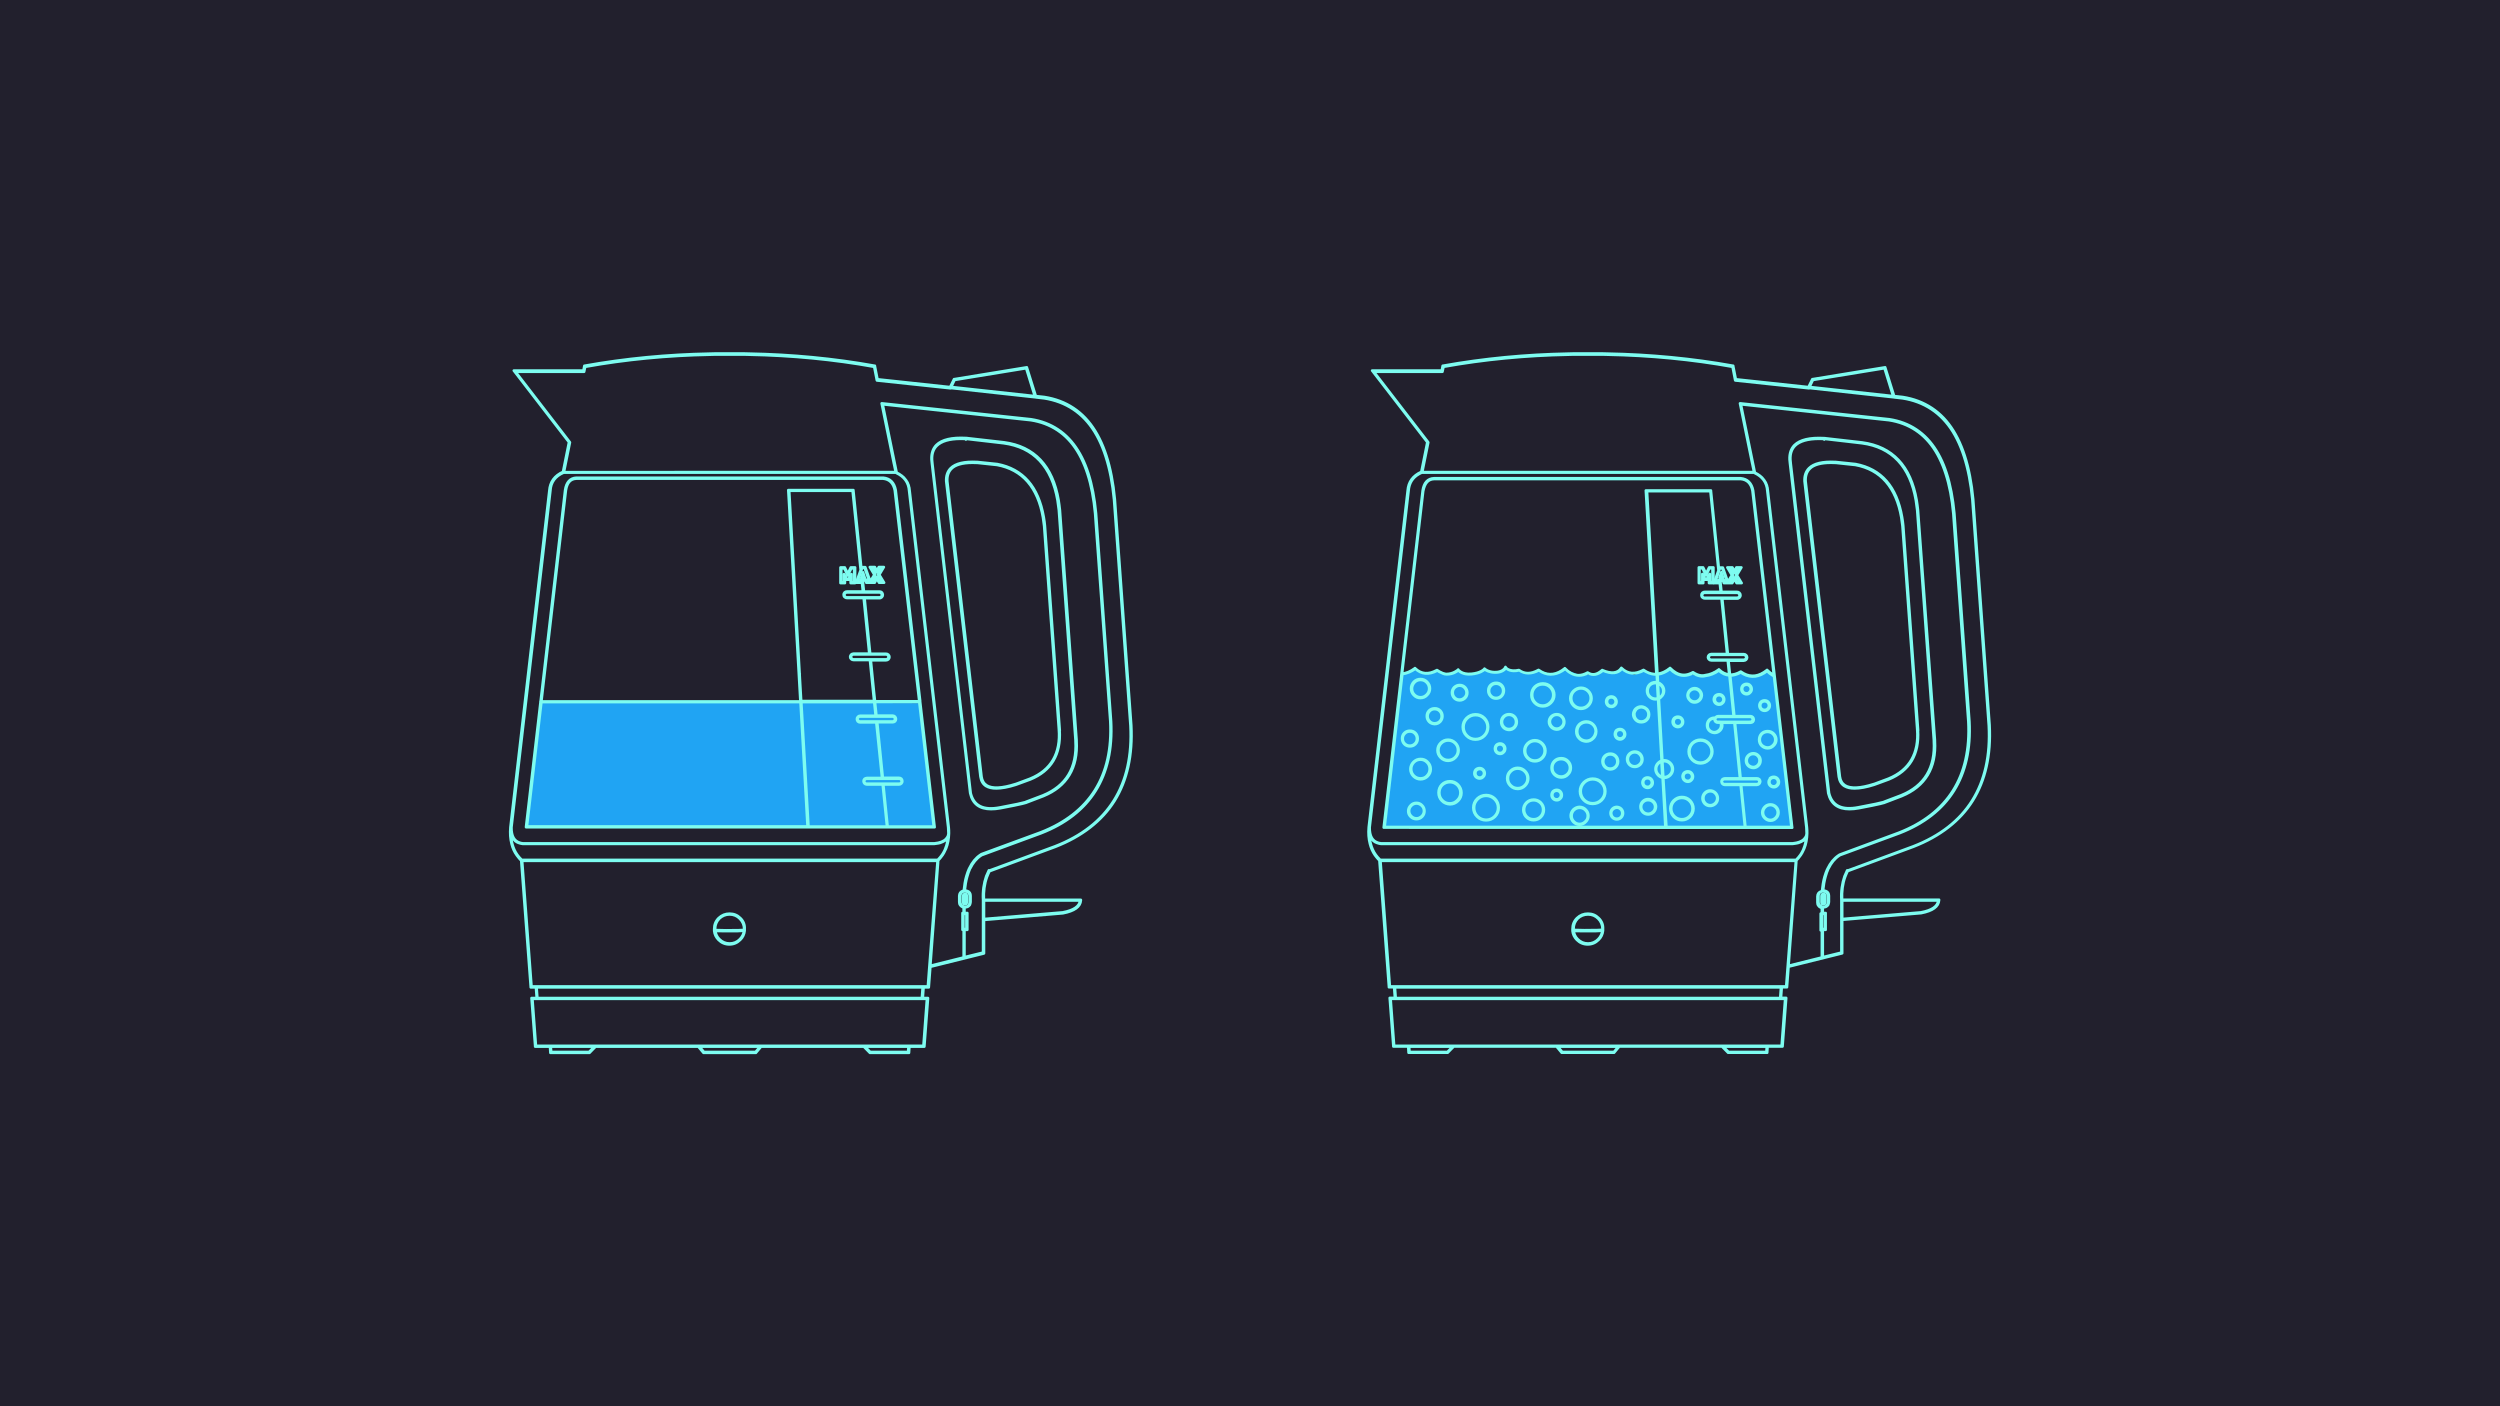 <svg xmlns="http://www.w3.org/2000/svg" xmlns:xlink="http://www.w3.org/1999/xlink" xml:space="preserve" id="Layer_1" x="0" y="0" style="enable-background:new 0 0 1920 1080" version="1.1" viewBox="0 0 1920 1080"><style type="text/css">.st0{clip-path:url(#SVGID_00000032631411843291155000000005316929043384845720_)}.st1{opacity:.7;clip-path:url(#SVGID_00000141436290209909646980000008642240167869832070_)}.st2{clip-path:url(#SVGID_00000080174581140970172130000003889236517871432631_)}.st3,.st4,.st5{clip-path:url(#SVGID_00000181804714886205425980000000878254661138672041_);fill:#22202d}.st4,.st5{fill:#20a4f3}.st5{clip-path:url(#SVGID_00000032631411843291155000000005316929043384845720_)}.st6,.st7,.st8,.st9{clip-path:url(#SVGID_00000118360200341102848280000012156627562622434211_);fill:none;stroke:#7dfcf0;stroke-width:2;stroke-linecap:round;stroke-linejoin:round;stroke-miterlimit:10}.st7,.st8,.st9{clip-path:url(#SVGID_00000032631411843291155000000005316929043384845720_)}.st8,.st9{clip-path:url(#SVGID_00000144338209874716753070000009302205647498043548_)}.st9{clip-path:url(#SVGID_00000098198632338811012410000017049797750259144114_)}</style><g><defs><path id="SVGID_1_" d="M0 0h1920v1080H0z"/></defs><clipPath id="SVGID_00000034789160763081777120000014598839916905958283_"><use xlink:href="#SVGID_1_" style="overflow:visible"/></clipPath><g style="clip-path:url(#SVGID_00000034789160763081777120000014598839916905958283_)"><defs><path id="SVGID_00000177473671939117537230000009088400958743223728_" d="M0 0h1920v1080H0z"/></defs><clipPath id="SVGID_00000033331019591285163020000012027793376801135289_"><use xlink:href="#SVGID_00000177473671939117537230000009088400958743223728_" style="overflow:visible"/></clipPath><g style="opacity:.7;clip-path:url(#SVGID_00000033331019591285163020000012027793376801135289_)"><g><defs><path id="SVGID_00000039127322075444434990000005729596717416657035_" d="M-9-7h1938v1088H-9z"/></defs><clipPath id="SVGID_00000118384776872862848310000007717221071317490067_"><use xlink:href="#SVGID_00000039127322075444434990000005729596717416657035_" style="overflow:visible"/></clipPath><path d="M0 0h1920v1080H0z" style="clip-path:url(#SVGID_00000118384776872862848310000007717221071317490067_)"/></g></g></g><g style="clip-path:url(#SVGID_00000034789160763081777120000014598839916905958283_)"><defs><path id="SVGID_00000035499673508030621990000002285396060184805003_" d="M0 0h1920v1080H0z"/></defs><clipPath id="SVGID_00000176738253976520345570000001453854739449610927_"><use xlink:href="#SVGID_00000035499673508030621990000002285396060184805003_" style="overflow:visible"/></clipPath><path d="M-33 1139.3c0 3.1 2.5 5.7 5.7 5.7h1959.7c3.1 0 5.7-2.5 5.7-5.7V-9.3c0-3.1-2.5-5.7-5.7-5.7H-27.3c-3.1 0-5.7 2.5-5.7 5.7v1148.6z" style="clip-path:url(#SVGID_00000176738253976520345570000001453854739449610927_);fill:#22202d"/><path d="m1077 517-13 118h313l-15-116s-1.8-4-5-4c-2.8 0-6.6 4-10.8 4-3 0-5.9-2-9.2-2-2.6 0-5.5 2-8.1 2-3.2 0-5.9-4-8.9-4-4.2 0-8.5 3.9-11.5 3.9-4.4-.1-7.1-.2-7.2-.3-.3-.6-9.9 0-9.9 0l-8.4-4.5-10.5 4.4-10.5-3.5-6.8 3.3-9.2-4.3-7.6 3.4-7.4-2.4-6.6 3-12.5-.1-9.9-3.9-11 3.8-9-2.8-8.3 2.7-6.7-2.7-10-1-9.5 2.2-7.5-1.2-10.8 2.4-9.2-1.4-8.5 1.2-7.5-2.2-8.6 2.1-8.4-3.1-5.9 3h-4.1z" style="clip-path:url(#SVGID_00000176738253976520345570000001453854739449610927_);fill:#20a4f3"/></g><path d="m416 539-12 96h313l-11-95z" style="clip-path:url(#SVGID_00000034789160763081777120000014598839916905958283_);fill:#20a4f3"/><g style="clip-path:url(#SVGID_00000034789160763081777120000014598839916905958283_)"><defs><path id="SVGID_00000040538184871314089770000014276853232188172447_" d="M0 0h1920v1080H0z"/></defs><clipPath id="SVGID_00000134956021542801816960000006011840848883873932_"><use xlink:href="#SVGID_00000040538184871314089770000014276853232188172447_" style="overflow:visible"/></clipPath><path d="M755.7 705.8v-14.2h73.8c-.5 4.5-4.9 7.5-13.3 9.1l-60.5 5.1zm-25.2-408.6 2.6-5.4 55-9 6.6 21.4h0l-56.9-6.2-7.3-.8zM432.8 363H688c.1 0 .2.1.3.2 6.1 2.8 9.5 7.4 9.9 13.8l30 258.5c.1 1.6.2 3.2.2 4.6 0 .3-.1.7-.2 1-.1.2-.1.4-.1.6-.1.4-.3.7-.5 1-.1.1-.1.3-.2.4-.2.4-.5.7-.8 1 0 .1-.1.1-.1.2-1.8 1.9-4.7 3-8.8 3.4H401.6c-.8-.1-1.5-.2-2.1-.4-4.6-1.3-6.8-5.2-6.7-11.9l29.9-258.5c.3-6.5 3.8-11.2 10.1-13.9zm307.1 350.5v-11.7h2.3v11.7H739.9zm-.5-17.6c-.6-.3-1-.7-1.3-1.2-.4-.5-.6-1.2-.6-1.9V688c0-.8.2-1.4.6-2 .3-.5.7-.8 1.3-1.1.3-.1.5-.2.8-.3H741.1c.6 0 1.2.1 1.8.4.5.3 1 .6 1.3 1.1.3.5.5 1.2.5 2v4.8c0 .8-.2 1.5-.5 2-.4.5-.8.9-1.3 1.2-.6.3-1.2.4-1.8.4H740.2c-.3-.4-.6-.5-.8-.6zm.8 39.4-25.7 6.4 5.9-78.9c0-.7.1-1.3.1-2 .4-.4.8-.8 1.2-1.3.2-.2.4-.4.6-.7.6-.7 1.1-1.4 1.6-2.1.4-.6.8-1.2 1.1-1.8.6-1.1 1.1-2.2 1.6-3.3 1.4-3.5 2.1-7.4 2.2-11.6h0v0c0-1.5 0-3.1-.2-4.7l-30-258.5-.3-2.4s0 0 0 0c0-.2-.1-.4-.2-.6 0-.2-.1-.4-.1-.5-.1-.3-.2-.7-.3-1-.1-.1-.1-.3-.2-.4 0-.1-.1-.2-.1-.3-.2-.4-.3-.9-.6-1.3 0-.1-.1-.1-.1-.2l-.1-.1c-.1-.2-.2-.3-.3-.4-.2-.4-.4-.8-.7-1.1-.2-.2-.4-.5-.6-.7-.3-.3-.5-.7-.8-1 0 0 0 0 0 0s0 0 0 0c-.2-.2-.5-.4-.7-.6-.3-.3-.6-.6-.9-.8l-.9-.6c-.3-.2-.7-.5-1-.7 0 0 0 0 0 0-.3-.2-.7-.4-1.1-.6-.2-.1-.3-.2-.5-.3-.2-.1-.3-.2-.5-.3l-1-5-.4-1.9-9.3-45.5 113.8 12.2c15.3 2.4 27.3 10.3 35.6 23.7 8.3 13.4 13.2 32.6 14.4 57.1l11 150.5c2.2 41.9-15.8 70.5-53.3 85.2L753.7 656l-.9.6c-3.4 2.3-6.2 5.7-8.3 10.1 0 .1-.1.2-.2.3-.8 1.9-1.6 3.9-2.2 6.1-.9 3.2-1.5 6.9-1.9 10.9-.4.1-.8.2-1.2.4-.7.3-1.2.8-1.6 1.3-.4.6-.7 1.4-.7 2.3v4.8c0 .9.2 1.7.7 2.3.4.6.9 1.1 1.6 1.4.3.2.7.3 1.1.3v4.4h-.9v12.9h.9v21.2zm-347.5-91.8c-.1-.8-.2-1.6-.2-2.5v-.6.1s0 0 0 0c0 .1.1.2.1.3.2.6.3 1.1.5 1.6.1.2.2.4.3.5.2.4.4.8.7 1.2.1.1.2.3.3.4.4.5.8.9 1.2 1.3l.1.1c.4.3.9.6 1.3.9.2.1.3.2.5.2.4.2.8.4 1.3.5.2.1.4.1.6.2.6.2 1.3.3 2 .4h316.2c.8-.1 1.5-.2 2.2-.3.2 0 .4-.1.6-.1.5-.1 1-.2 1.4-.3.2-.1.4-.1.6-.2.4-.1.8-.3 1.2-.5.2-.1.3-.1.5-.2.5-.3 1-.5 1.4-.8h.1c.4-.3.8-.6 1.1-1 .1-.1.2-.2.3-.4.2-.3.4-.5.6-.8.1-.1.2-.3.3-.4 0-.1.1-.1.1-.2l.1-.1c0 .4-.1.7-.2 1.1-.1.6-.1 1.1-.2 1.6-.1.9-.3 1.7-.5 2.5-.1.5-.3 1-.4 1.5-.3.9-.6 1.7-.9 2.5-.2.4-.3.8-.5 1.2-.6 1.2-1.2 2.3-1.9 3.3-1 1.4-2.1 2.7-3.3 3.9h0-319.5c-.7-.7-1.4-1.4-2-2.1-.5-.6-.9-1.2-1.4-1.8-1.8-2.5-3.1-5.4-3.9-8.6-.3-1-.5-2.1-.6-3.3 0-.4 0-.7-.1-1.1zm315.3 123H412.7l-.3-4.1-.3-4.1h296.5l-.3 4.1-.3 4.1h0zm-284.7 41.4-.3-4.1h33.5l-4.1 4.1h-29.1zm117.3 0-3.4-4.1h46.5l-3.4 4.1h-39.7zm123.6-4.1h33.5l-.3 4.1h-29.1l-4.1-4.1zm34.2-.6H411.6l-2.7-36.1h303l-2.7 36.1h-10.8zm15.4-61.4-1.2 15.8H408.2l-7.2-96.5h319c0 .6-.1 1.2-.1 1.8l-6.1 78.9h0zm45.7-73.4-.1.1c-.7 1.4-1.4 3-2 4.5-1.9 5.5-2.8 11.6-2.4 18.2v40.4l-14.3 3.5v-21h2.2v-12.9h-2.2v-4.4h.5c.7 0 1.3-.1 2-.4.6-.3 1.1-.8 1.6-1.4.3-.6.5-1.4.6-2.3V688c0-.9-.2-1.7-.6-2.3h0c-.4-.6-.9-1-1.6-1.3-.7-.3-1.5-.5-2.3-.4.4-3.9 1-7.5 1.9-10.7.6-2.2 1.3-4.2 2.1-6 .1-.1.1-.2.2-.3 2.1-4.3 4.8-7.6 8.1-9.8.3-.2.6-.4.8-.5l45.6-16.8c37.8-14.7 55.9-43.6 53.7-85.8l-10.9-150.8c-1.3-24.6-6.1-43.9-14.5-57.3-8.4-13.5-20.5-21.6-36.1-24l-114.3-12.2h-.4l9.4 46.2.1.4h0l1.3 6.2H433.1l4.6-22.8v-.1l-41.8-54.2h52.7l.8-3.8c31.1-5.6 63.4-8.7 96-9.3 1.2 0 2.5 0 3.7-.1h22.5c1.3 0 2.5 0 3.8.1 32.6.6 64.9 3.7 96 9.3l2 10.3.1.2 56.5 6h.2l.1-.2 64.9 7.1.5.1h0l6.2.7c16.7 2.6 29.7 11.2 38.7 25.7 9 14.6 14.3 35.4 15.7 62l11.9 163.8c2.4 45.5-17.1 76.7-58 92.6l-50.6 18.7-.1-.3zM868.8 557l-11.9-163.8c-1.4-26.7-6.7-47.6-15.8-62.3-9.1-14.7-22.3-23.4-39.1-26l-6.5-.7-6.9-22.1-55.7 9.1h-.2l-2.9 5.9h0l-.1.2-55.8-6-2-10.2v-.2h-.2c-31.2-5.6-63.6-8.7-96.3-9.3-1.2 0-2.5 0-3.8-.1h-22.5c-1.2 0-2.5 0-3.8.1-32.7.6-65.1 3.7-96.3 9.3h-.2l-.7 3.7h-53.5l42.4 55-4.6 22.8c-6.5 2.9-10 7.7-10.5 14.4L392 635.4c-.4 4.6-.1 8.9.9 12.7.8 3.3 2.1 6.2 4 8.8.4.6.9 1.2 1.4 1.8.6.8 1.3 1.5 2 2.2l7.3 97.1v.3h4l.3 4.1.3 4.1h-4l2.8 37v.3h11.4l.3 4.8h30l4.7-4.8h78.9l4 4.8h40.2l4-4.8h78.9l4.7 4.8h30l.3-4.8h11.5l2.8-37v-.3h-4l.3-4.1.3-4.1h4l1.2-15.8h0l41-10.2.2-.1v-25.7l60.6-5.1c8.9-1.7 13.5-5 13.8-10v-.3h-74.5c-.3-6.4.5-12.4 2.4-17.6.6-1.5 1.2-3 1.9-4.4l50.5-18.7c20.5-8 35.9-19.9 45.6-35.4 9.7-15.6 14-35 12.8-58z" style="clip-path:url(#SVGID_00000134956021542801816960000006011840848883873932_);fill:none;stroke:#7dfcf0;stroke-width:2;stroke-linecap:round;stroke-linejoin:round;stroke-miterlimit:10"/><path d="M746.9 355.4c1.2 0 2.4 0 3.7.1h.2l15 1.6c19.4 3.6 31.2 17.2 35.2 40.3.3 2.1.6 4.4.9 6.6l11.3 156h0c1.5 18.6-6 31.4-22 38l-11 4.1h-.1c-10.6 3.4-18.1 3.7-22.3 1.1-2.2-1.4-3.6-3.7-4-6.8l-26.3-226.9c-.2-4 .9-7.2 3.2-9.5 2.9-3 8.4-4.6 16.2-4.6zm10.4 248.3c2 1.2 4.6 1.8 7.8 1.8 4 0 9.1-.9 15-2.8l11.2-4.1c16.1-6.6 23.6-19.2 22.5-37.6h.1l-11.4-157.1h0c-.2-2.3-.5-4.5-.9-6.7-4-23.4-16-37.1-35.7-40.8l-15.3-1.6h-.2c-9.8-.5-16.6 1.1-20.3 4.8-2.4 2.4-3.6 5.8-3.4 10L753 596.5c.5 3.3 1.9 5.7 4.3 7.2z" style="clip-path:url(#SVGID_00000134956021542801816960000006011840848883873932_);fill:none;stroke:#7dfcf0;stroke-width:2;stroke-linecap:round;stroke-linejoin:round;stroke-miterlimit:10"/><path d="M737.9 337c1.2 0 2.5 0 3.9.1v.5l.5-.5h.1l28.4 3.3c23 3.1 36.9 17.9 41.4 44 .4 2.4.7 4.9 1 7.4L826 568.6v.6c1.2 20.4-7.2 34.4-25.1 41.7l-12.4 4.7-1.2.5c-2.1.6-7.3 1.8-19.2 4-12.8 2.5-20.2-1.2-22.6-10.9l-29.4-253-.3-3.1c-.2-4.5 1-8.1 3.6-10.7 3.6-3.6 9.8-5.4 18.5-5.4zm23.3 284.4c2.2 0 4.5-.2 7.1-.7 17.4-3.3 20.1-4.2 20.7-4.6l12.3-4.7c18.1-7.4 26.7-21.7 25.5-42.3v-.6L814 391.7c-.3-2.6-.6-5.1-1-7.5-4.5-26.4-18.6-41.4-41.9-44.5l-28.1-3.2-.6-.1h-.4v0c-11-.6-18.6 1.2-22.8 5.3-2.7 2.7-4 6.5-3.8 11.2l.3 3 29.4 253.2c1.8 8.3 7.2 12.3 16.1 12.3zM614.1 517.2l-8-140.3h48.7l6.2 60.9-3.5 9.7h3.6l.5-1.7h.2l.9 8.5h-12.3c-.7 0-1.3.2-1.8.7-.5.5-.7 1.1-.7 1.8s.2 1.3.8 1.8c.5.5 1.1.7 1.8.7h12.8l4.3 42.7h-12.1c-.7 0-1.3.3-1.8.7-.5.5-.8 1.1-.8 1.8s.3 1.3.8 1.7c.5.5 1.1.7 1.8.7h12.6l1.1 11.1 2.1 20.4h-56l-1.2-20.8c.3.2 0-.4 0-.4zm-195.8-.1 16.3-140.5c.9-5.9 3.5-8.8 8.1-9h235.5c5 .5 7.9 3.5 9 9l18.8 162h-34l-.8-7.4-1.2-12-.1-1-1.1-11.1h11.7c.7 0 1.3-.3 1.8-.7.5-.5.8-1.1.8-1.8s-.3-1.3-.8-1.8-1.1-.7-1.8-.7h-12.2l-4.3-42.7h11.5c.7 0 1.2-.3 1.8-.8.5-.5.7-1.1.7-1.8s-.3-1.3-.7-1.8c-.5-.5-1.1-.7-1.8-.7h-12l-.9-8.5h2.2l.5 1.7h6.5l1.6-3.1 1.7 3.1h3.9l-3.7-6.1 3.5-5.9h-3.9l-1.5 2.9-1.5-2.9H668l3.5 5.9-3.1 5.1-3.8-10.7-.1-.2h-2.7l-.3.9-6.1-59.8v-.3h-50l8.1 141.1v.1l1.2 21.1H415.8h0l2.5-21.6h-.3.3zm254.2 33.2h13c.5 0 1 .2 1.3.6.4.4.6.8.6 1.3s-.2.9-.6 1.3c-.4.4-.8.6-1.3.6h-25c-.5 0-.9-.2-1.3-.6-.4-.4-.6-.8-.6-1.3s.2-.9.6-1.3c.4-.4.8-.6 1.3-.6h12zm4.9 47.8h13.2c.5 0 1 .2 1.3.6.4.4.6.8.6 1.3s-.2.9-.6 1.3c-.4.4-.8.6-1.3.6h-25c-.5 0-.9-.2-1.3-.6-.4-.4-.6-.8-.6-1.3s.2-.9.6-1.3c.4-.4.8-.6 1.3-.6h11.8zm-62-58.9h56l1.1 10.5h-11.9c-.7 0-1.3.3-1.8.8s-.7 1.1-.7 1.8.3 1.3.7 1.8h0c.5.5 1.1.7 1.8.7H673l4.4 42.7h-11.7c-.7 0-1.2.3-1.8.7-.5.5-.7 1.1-.7 1.8s.3 1.2.7 1.7c.5.5 1.1.8 1.8.8h12.2l3.3 32.3h-60.3l-5.5-95.6zm53-32.8h-12.9c-.5 0-.9-.2-1.3-.6-.4-.4-.6-.8-.6-1.3s.2-1 .6-1.3c.4-.4.8-.6 1.3-.6h25c.5 0 .9.2 1.3.6.4.4.6.8.6 1.3s-.2.9-.6 1.3c-.4.4-.8.6-1.3.6H668.4zm-4.9-47.6H650.4c-.5 0-1-.2-1.3-.6-.4-.4-.6-.8-.6-1.3s.2-.9.6-1.3c.4-.4.8-.6 1.3-.6h25c.5 0 .9.2 1.3.6.4.4.6.8.6 1.3s-.2 1-.6 1.3c-.4.4-.8.6-1.3.6h-11.9zm-1.4-13.6H661.2l-.5 1.7h-2.2l2.7-7.7.2-.7.2-.7.6-1.7h1.8l3.8 10.7h-2.2l-.5-1.7h-3zm-246.3 94h199l5.4 95.5H404.7l11.1-95.5zm301.5 95.6H681.7l-3.3-32.3h12.1c.7 0 1.3-.3 1.8-.8s.7-1.1.7-1.8-.3-1.3-.7-1.8c-.5-.5-1.1-.7-1.8-.7H678l-4.3-42.7h11.9c.7 0 1.3-.3 1.8-.7.5-.5.7-1.1.7-1.8s-.3-1.3-.7-1.8c-.5-.5-1.1-.8-1.8-.8h-12.5l-.2-1.8-.9-8.7h34l11 94.8.3.9zm-48.4-188 3.3-5.5-3.1-5.3h2.4l1.8 3.6 1.8-3.6h2.4l-3.1 5.3 3.3 5.5h-2.4l-2.1-3.8-2 3.8h-2.3zm-251.2 70.3-2.5 21.5h-.1v.6h0L404 635v.3H717.8l-11.1-96.2h-.2v-.6h.2l-18.8-162.1c-1.1-5.8-4.3-9-9.6-9.5H442.7c-4.8.2-7.8 3.4-8.7 9.5l-16.3 140.7h0zM741.7 687.2c.1.2.2.4.2.7v4.8c0 .3-.1.6-.2.8-.2.1-.3.2-.5.2h0c-.1 0-.2-.1-.3-.1v-6.5c.1 0 .2-.1.3-.1h0c.1 0 .3.1.5.2zm-.9 7.2c.1 0 .2.1.3.1h0c.4 0 .7-.1 1-.3l.1-.1c.2-.3.3-.7.3-1.2V688c0-.5-.1-.9-.4-1.2h0c-.3-.2-.6-.3-1-.3h0c-.1 0-.2 0-.3.1-.1 0-.2 0-.3.1-.1.1-.2.1-.3.2h-.1c-.3.3-.4.7-.4 1.2v4.8c0 .5.1.9.4 1.3h.1c.1.1.2.1.3.2.1-.1.2-.1.3 0z" style="clip-path:url(#SVGID_00000134956021542801816960000006011840848883873932_);fill:none;stroke:#7dfcf0;stroke-width:2;stroke-linecap:round;stroke-linejoin:round;stroke-miterlimit:10"/></g><path d="M648.3 447.2h-2.2v-10.7h2.3l2.7 5.5 2.7-5.5h2.2v10.7h-2.1v-6.3l-2.2 3.7h-1.4l-2.1-3.7v6.3zm.6-4 1.1 2h2.1l1.2-2v4.6h3.4v-12h-3.3l-2.3 4.7-2.3-4.7h-3.3v12h3.4v-4.6zM663.3 443.2h-1.1l.5-1.7.6 1.7zm-1.6-.4-.2.8-.1.3h2.8l-1.4-4.4-1.1 3.3z" style="clip-path:url(#SVGID_00000034789160763081777120000014598839916905958283_);fill:none;stroke:#7dfcf0;stroke-width:2;stroke-linecap:round;stroke-linejoin:round;stroke-miterlimit:10"/><g style="clip-path:url(#SVGID_00000034789160763081777120000014598839916905958283_)"><defs><path id="SVGID_00000078029525785054776370000011555357272666096568_" d="M0 0h1920v1080H0z"/></defs><clipPath id="SVGID_00000063614691670382990380000012818647942517076914_"><use xlink:href="#SVGID_00000078029525785054776370000011555357272666096568_" style="overflow:visible"/></clipPath><path d="M568.2 705.6c2.2 2.2 3.3 4.9 3.3 7.9v.7c-1.4.1-2.8.1-4.2.2h-1.2c-5.5.2-11.2.1-16.9-.1v-.9c0-3.1 1.1-5.7 3.2-7.9 2.2-2.1 4.9-3.2 7.9-3.2 3.1 0 5.8 1.1 7.9 3.3zm3.2 9.2c-.3 2.5-1.4 4.7-3.2 6.5-2.1 2.2-4.8 3.3-7.8 3.3-3.1 0-5.7-1.1-7.9-3.3-1.8-1.8-2.8-3.9-3.1-6.3 2.8.1 5.6.1 8.4.1h8c1.9-.1 3.8-.2 5.6-.3zm-2.8-9.7c-2.3-2.3-5-3.4-8.3-3.4-3.2 0-6 1.1-8.4 3.4-2.3 2.3-3.4 5.1-3.4 8.4v.8h0v.4s0 0 0 0v.3h0c.3 2.6 1.4 4.9 3.3 6.8 2.3 2.3 5.1 3.5 8.4 3.5 3.2 0 6-1.2 8.3-3.5 2-1.9 3.1-4.3 3.4-7h0v-.2s0 0 0 0v-.4h0v-.7c.2-3.2-.9-6.1-3.3-8.4zM1414.8 705.8v-14.2h73.8c-.5 4.5-4.9 7.5-13.3 9.1l-60.5 5.1zm-25.1-408.6 2.6-5.4 55-9 6.6 21.4h0L1397 298l-7.3-.8zm-300 66.9c.7-.4 1.4-.8 2.2-1.1h255.2c.1 0 .2.1.3.2 6.1 2.8 9.5 7.4 9.9 13.8l30 258.5c.1 1.6.2 3.2.2 4.6 0 .3-.1.7-.2 1-.1.2-.1.4-.1.6-.1.4-.3.7-.5 1-.1.1-.1.3-.2.4-.2.4-.5.7-.8 1 0 .1-.1.1-.1.2-1.8 1.9-4.7 3-8.8 3.4h-316.1c-.8-.1-1.5-.2-2.1-.4-4.6-1.3-6.8-5.2-6.7-11.9l29.9-258.5c.4-5.7 3-10 7.9-12.8zm309.4 349.4v-11.7h2.3v11.7H1399.1zm-.6-17.6c-.6-.3-1-.7-1.3-1.2-.4-.5-.6-1.2-.6-1.9V688c0-.8.2-1.4.6-2 .3-.5.7-.8 1.3-1.1.3-.1.5-.2.8-.3H1400.2c.6 0 1.2.1 1.8.4.5.3 1 .6 1.3 1.1.3.5.5 1.2.5 2v4.8c0 .8-.2 1.5-.5 2-.4.5-.8.9-1.3 1.2-.6.3-1.2.4-1.8.4H1399.3c-.2-.4-.5-.5-.8-.6zm.8 39.4-25.7 6.4 5.9-78.9c0-.7.1-1.3.1-2 .4-.4.8-.8 1.2-1.3.2-.2.4-.4.6-.7.6-.7 1.1-1.4 1.6-2.1.4-.6.8-1.2 1.1-1.8.6-1.1 1.1-2.2 1.6-3.3 1.4-3.5 2.1-7.4 2.2-11.6h0v0c0-1.5 0-3.1-.2-4.7l-30-258.5-.3-2.4s0 0 0 0c0-.2-.1-.4-.2-.6 0-.2-.1-.4-.1-.5-.1-.3-.2-.7-.3-1-.1-.1-.1-.3-.2-.4 0-.1-.1-.2-.1-.3-.2-.4-.3-.9-.6-1.3 0-.1-.1-.1-.1-.2l-.1-.1c-.1-.2-.2-.3-.3-.4-.2-.4-.4-.8-.7-1.1-.2-.2-.4-.5-.6-.7-.3-.3-.5-.7-.8-1 0 0 0 0 0 0s0 0 0 0c-.2-.2-.5-.4-.7-.6-.3-.3-.6-.6-.9-.8l-.9-.6c-.3-.2-.7-.5-1-.7 0 0 0 0 0 0-.3-.2-.7-.4-1.1-.6-.2-.1-.3-.2-.5-.3-.2-.1-.3-.2-.5-.3l-1-5-.4-1.9-9.3-45.5 113.8 12.2c15.3 2.4 27.3 10.3 35.6 23.7 8.3 13.4 13.2 32.6 14.4 57.1l10.9 150.8c2.2 41.9-15.8 70.5-53.3 85.2l-45.6 16.9-.9.6c-3.4 2.3-6.2 5.7-8.3 10.1 0 .1-.1.2-.2.3-.8 1.9-1.6 3.9-2.2 6.1-.9 3.2-1.5 6.9-1.9 10.9-.4.1-.8.2-1.2.4-.7.3-1.2.8-1.6 1.3-.4.6-.7 1.4-.7 2.3v4.8c0 .9.2 1.7.7 2.3.4.6.9 1.1 1.6 1.4.3.2.7.3 1.1.3v4.4h-.9v12.9h.9v20.8zm-347.4-91.8c-.1-.8-.2-1.6-.2-2.5v-.6.1s0 0 0 0c0 .1.1.2.1.3.2.6.3 1.1.5 1.6.1.2.2.4.3.5.2.4.4.8.7 1.2.1.1.2.3.3.4.4.5.8.9 1.2 1.3l.1.1c.4.3.9.6 1.3.9.2.1.3.2.5.2.4.2.8.4 1.3.5.2.1.4.1.6.2.6.2 1.3.3 2 .4h316.2c.8-.1 1.5-.2 2.2-.3.2 0 .4-.1.6-.1.5-.1 1-.2 1.4-.3.2-.1.4-.1.6-.2.4-.1.8-.3 1.2-.5.2-.1.3-.1.5-.2.5-.3 1-.5 1.4-.8h.1c.4-.3.8-.6 1.1-1 .1-.1.2-.2.3-.4.2-.3.4-.5.6-.8.1-.1.2-.3.3-.4 0-.1.1-.1.1-.2l.1-.1c0 .4-.1.7-.2 1.1-.1.6-.1 1.1-.2 1.6-.1.9-.3 1.7-.5 2.5-.1.5-.3 1-.4 1.5-.3.9-.6 1.7-.9 2.5-.2.4-.3.8-.5 1.2-.6 1.2-1.2 2.3-1.9 3.3-1 1.4-2.1 2.7-3.3 3.9h0H1060c-.7-.7-1.4-1.4-2-2.1-.5-.6-.9-1.2-1.4-1.8-1.8-2.5-3.1-5.4-3.9-8.6-.3-1-.5-2.1-.6-3.3-.1-.4-.1-.7-.2-1.1zm315.3 123h-295.3l-.3-4.1-.3-4.1h296.5l-.3 4.1-.3 4.1h0zm-284.7 41.4-.3-4.1h33.5l-4.1 4.1h-29.1zm117.3 0-3.4-4.1h46.5l-3.4 4.1h-39.7zm123.6-4.1h33.5l-.3 4.1h-29.1l-4.1-4.1zm34.2-.6H1070.7l-2.7-36.1h303l-2.7 36.1h-10.7zm15.4-61.4-1.2 15.8H1067.4l-7.2-96.5h319c0 .6-.1 1.2-.1 1.8l-6.1 78.9h0zm45.7-73.4-.1.1c-.7 1.4-1.4 3-2 4.5-1.9 5.5-2.8 11.6-2.4 18.2v40.4l-14.3 3.5v-21h2.2v-12.9h-2.2v-4.4h.5c.7 0 1.3-.1 2-.4.6-.3 1.1-.8 1.6-1.4.3-.6.5-1.4.6-2.3V688c0-.9-.2-1.7-.6-2.3h0c-.4-.6-.9-1-1.6-1.3-.7-.3-1.5-.5-2.3-.4.4-3.9 1-7.5 1.9-10.7.6-2.2 1.3-4.2 2.1-6 .1-.1.1-.2.2-.3 2.1-4.3 4.8-7.6 8.1-9.8.3-.2.6-.4.8-.5l45.6-16.8c37.8-14.7 55.9-43.6 53.7-85.8l-10.9-150.8c-1.3-24.6-6.1-43.9-14.5-57.3-8.4-13.5-20.5-21.6-36.1-24l-114.3-12.2h-.4l9.4 46.2.1.4h0l1.3 6.2h-254.8l4.6-22.8v-.1l-41.8-54.2h52.7l.8-3.8c31.1-5.6 63.4-8.7 96-9.3 1.2 0 2.5 0 3.7-.1h22.5c1.3 0 2.5 0 3.8.1 32.6.6 64.9 3.7 96 9.3l2 10.3.1.2 56.5 6h.2l.1-.2 64.9 7.1.5.1h0l6.2.7c16.7 2.6 29.7 11.2 38.7 25.7 9 14.6 14.3 35.4 15.7 62l11.9 163.8c2.4 45.5-17.1 76.7-58 92.6l-50.6 18.7-.1-.3zM1528 557l-11.9-163.8c-1.4-26.7-6.7-47.6-15.8-62.3-9.1-14.7-22.3-23.4-39.1-26l-6.5-.7-6.9-22.1-55.7 9.1h-.2l-2.9 5.9h0l-.1.2-55.8-6-2-10.2v-.2h-.2c-31.2-5.6-63.6-8.7-96.3-9.3-1.2 0-2.5 0-3.8-.1h-22.5c-1.2 0-2.5 0-3.8.1-32.7.6-65.1 3.7-96.3 9.3h-.2l-.7 3.7h-53.5l42.4 55-4.6 22.8c-6.5 2.9-10 7.7-10.5 14.4l-29.9 258.5c-.4 4.6-.1 8.9.9 12.7.8 3.3 2.1 6.2 3.9 8.8.4.6.9 1.2 1.4 1.8.6.8 1.3 1.5 2 2.2l7.3 97.1v.3h4l.3 4.1.3 4.1h-4l2.8 37v.3h11.4l.3 4.8h30l4.7-4.8h78.9l4 4.8h40.2l4-4.8h78.9l4.7 4.8h30l.3-4.8h11.5l2.8-37v-.3h-4l.3-4.1.3-4.1h4l1.2-15.8 41-10.2.2-.1v-25.7l60.6-5.1c8.9-1.7 13.5-5 13.8-10v-.3h-74.5c-.3-6.4.5-12.4 2.4-17.6.6-1.5 1.2-3 1.9-4.4l50.5-18.7c20.5-8 35.9-19.9 45.6-35.4 9.7-15.5 14.1-34.9 12.9-57.9z" style="clip-path:url(#SVGID_00000063614691670382990380000012818647942517076914_);fill:none;stroke:#7dfcf0;stroke-width:2;stroke-linecap:round;stroke-linejoin:round;stroke-miterlimit:10"/><path d="M1406.1 355.4c1.2 0 2.4 0 3.7.1h.2l15 1.6c19.4 3.6 31.2 17.2 35.2 40.3.3 2.1.6 4.4.9 6.6l11.3 156h0c1.5 18.6-6 31.4-22 38l-11 4.1h-.1c-10.6 3.4-18.1 3.7-22.3 1.1-2.2-1.4-3.6-3.7-4-6.8l-26.3-226.9c-.2-4 .9-7.2 3.2-9.5 2.9-3 8.4-4.6 16.2-4.6zm10.4 248.3c2 1.2 4.6 1.8 7.8 1.8 4 0 9.1-.9 15-2.8l11.2-4.1c16.1-6.6 23.6-19.2 22.5-37.6h.1l-11.4-157.1h0c-.2-2.3-.5-4.5-.9-6.7-4-23.4-16-37.1-35.7-40.8l-15.3-1.6h-.2c-9.8-.5-16.6 1.1-20.3 4.8-2.4 2.4-3.6 5.8-3.4 10l26.3 226.9c.5 3.3 1.9 5.7 4.3 7.2z" style="clip-path:url(#SVGID_00000063614691670382990380000012818647942517076914_);fill:none;stroke:#7dfcf0;stroke-width:2;stroke-linecap:round;stroke-linejoin:round;stroke-miterlimit:10"/><path d="M1397.1 337c1.2 0 2.5 0 3.9.1v.5l.5-.5h.1l28.4 3.3c23 3.1 36.9 17.9 41.4 44 .4 2.4.7 4.9 1 7.4l12.8 176.7v.6c1.2 20.4-7.2 34.4-25.1 41.7l-12.4 4.7-1.2.5c-2.1.6-7.3 1.8-19.2 4-12.8 2.5-20.2-1.2-22.6-10.9l-29.4-253-.3-3.1c-.2-4.5 1-8.1 3.6-10.7 3.6-3.5 9.8-5.3 18.5-5.3zm23.3 284.4c2.2 0 4.5-.2 7.1-.7 17.4-3.3 20.1-4.2 20.7-4.6l12.3-4.7c18.1-7.4 26.7-21.7 25.5-42.3v-.6l-13-176.7c-.3-2.6-.6-5.1-1-7.5-4.5-26.4-18.6-41.4-41.9-44.5l-28.1-3.2-.6-.1h-.4v0c-11-.6-18.6 1.2-22.8 5.3-2.7 2.7-4 6.5-3.8 11.2l.3 3 29.4 253.2c2 8.2 7.4 12.2 16.3 12.2zM1277.4 597.4h.7c1.8 0 3.4-.7 4.7-2 1.3-1.3 2-2.9 2-4.8 0-1.8-.7-3.4-2-4.7-1.3-1.3-2.9-2-4.7-2-.5 0-1 0-1.4.1l-2.7-47.4c.8-.3 1.5-.8 2-1.5 1.3-1.2 2-2.8 2-4.6 0-1.8-.7-3.4-2-4.7-.8-.8-1.7-1.3-2.7-1.6l-.3-6.2v0c.2 0 .4-.1.6-.1 2.9-.4 6-1.8 9-4.1 1.4 1.4 2.8 2.5 4.2 3.3 4.2 2.4 8.7 2.4 13.4-.1 3.4 2.2 6.7 2.9 9.6 2.1 3.5-.4 7-1.8 10.3-4.1 2.4 2.3 5.1 3.5 8.1 3.7l3.2 31.3h-11.9c-.7 0-1.3.3-1.8.8-.2.2-.2.3-.3.5-.2 0-.4-.1-.6-.1 0 0 0 0 0 0-1.6 0-3 .5-4.2 1.6-1.1 1.2-1.6 2.6-1.6 4.2s.5 3 1.6 4.1c1.2 1.2 2.6 1.7 4.2 1.8 1.6 0 3-.6 4.1-1.7 1.2-1.1 1.8-2.5 1.8-4.1 0-.7-.1-1.4-.4-2h9.7l4.3 42.7h-11.7c-.7 0-1.2.3-1.8.7-.5.5-.7 1.1-.7 1.8s.3 1.2.7 1.7c.5.5 1.1.8 1.8.8h12.2l3.3 32.3h-60.3l-2.4-37.7zm-.7-.8c-1.1-.2-2.1-.8-3-1.7-1.2-1.2-1.8-2.6-1.8-4.3 0-1.7.6-3.1 1.8-4.3.7-.7 1.5-1.2 2.3-1.5l.7 11.8zm.7.1-.7-12c.4-.1.9-.1 1.4-.1 1.7 0 3.1.6 4.3 1.8 1.2 1.2 1.8 2.6 1.8 4.3 0 1.7-.6 3.1-1.8 4.3-1.2 1.2-2.6 1.8-4.3 1.8-.3-.1-.5-.1-.7-.1zm-4.1-60.4c-.6.2-1.2.3-1.9.3h0c-1.7 0-3.1-.6-4.3-1.8-1.1-1.1-1.7-2.5-1.7-4.2 0-1.7.6-3.1 1.7-4.3 1.2-1.1 2.6-1.7 4.3-1.7h0c.5 0 .9 0 1.3.1l.6 11.6zm.6-.2-.6-11.1c.8.3 1.6.7 2.3 1.4 1.2 1.2 1.8 2.6 1.8 4.3 0 1.7-.6 3.1-1.8 4.2-.6.4-1.1.8-1.7 1.2zm53.2-29.4h-12.9c-.5 0-.9-.2-1.3-.6-.4-.4-.6-.8-.6-1.3s.2-1 .6-1.3c.4-.4.8-.6 1.3-.6h25c.5 0 .9.2 1.3.6.4.4.6.8.6 1.3s-.2.9-.6 1.3c-.4.4-.8.6-1.3.6H1327.1zm-4.9-47.6H1309.1c-.5 0-1-.2-1.3-.6-.4-.4-.6-.8-.6-1.3s.2-.9.6-1.3c.4-.4.8-.6 1.3-.6h25c.5 0 .9.2 1.3.6.4.4.6.8.6 1.3s-.2 1-.6 1.3c-.4.4-.8.6-1.3.6h-11.9zm-5.9-11.3h3.6l.5-1.7h.2l.9 8.5h-12.3c-.7 0-1.3.2-1.8.7-.5.5-.7 1.1-.7 1.8s.2 1.3.8 1.8c.5.5 1.1.7 1.8.7h12.8l4.3 42.7h-12.1c-.7 0-1.3.3-1.8.7-.5.5-.8 1.1-.8 1.8s.3 1.3.8 1.7c.5.5 1.1.7 1.8.7h12.6l1.1 10.8c-2.8-.2-5.4-1.5-7.7-3.7l-.2-.2-.2.2c-3.2 2.4-6.7 3.8-10.2 4.2-2.8.8-6 .1-9.3-2.1l-.2-.1-.2.1c-4.5 2.5-8.8 2.6-12.9.2-1.4-.8-2.9-2-4.3-3.4l-.2-.2-.2.2c-3 2.4-6 3.8-8.9 4.2-.2 0-.4.1-.6.1l-8-140.3h48.7l6.2 60.9-3.5 9.7zm4.5-2.3H1319.9l-.5 1.7h-2.2l2.7-7.7.2-.7.2-.7.6-1.7h1.8l3.8 10.7h-2.2l-.5-1.7h-3zm.5 108.9h-2.1c-.5 0-.9-.2-1.3-.6-.4-.4-.6-.8-.6-1.3 0-.2.1-.4.1-.6 0-.1.1-.2.2-.3.1-.1.1-.2.2-.3l.1-.1c.4-.4.8-.6 1.3-.6h25c.5 0 1 .2 1.3.6.4.4.6.8.6 1.3s-.2.9-.6 1.3c-.4.4-.8.6-1.3.6H1321.3zm-3.8-.1h0c.5.5 1.1.7 1.8.7h2.1c.3.6.4 1.3.4 2 0 1.5-.5 2.7-1.6 3.7-1 1-2.2 1.6-3.6 1.6s-2.7-.5-3.7-1.6c-1-1-1.4-2.2-1.4-3.7s.5-2.7 1.4-3.7c1-1 2.3-1.5 3.7-1.5h.4c-.1.2-.1.4-.1.7-.2.7.1 1.3.6 1.8zm18.6 44.1h13.2c.5 0 1 .2 1.3.6.4.4.6.8.6 1.3s-.2.9-.6 1.3c-.4.4-.8.6-1.3.6h-25c-.5 0-.9-.2-1.3-.6-.4-.4-.6-.8-.6-1.3s.2-.9.6-1.3c.4-.4.8-.6 1.3-.6h11.8zm-8.5-151.2 3.3-5.5-3.1-5.3h2.4l1.8 3.6 1.8-3.6h2.4l-3.1 5.3 3.3 5.5h-2.4l-2.1-3.8-2 3.8h-2.3zm12.9 187.9-3.3-32.3h12.1c.6 0 1.2-.3 1.7-.7 0 0 .1 0 .1-.1.4-.4.6-.9.7-1.4 0-.1.1-.2.1-.3 0-.7-.3-1.3-.7-1.8-.5-.5-1.1-.7-1.8-.7h-12.6l-4.3-42.7h11.9c.7 0 1.3-.3 1.8-.7.5-.5.7-1.1.7-1.8s-.3-1.3-.7-1.8c-.5-.5-1.1-.8-1.8-.8H1332l-.2-1.8-1.7-16.7-1.3-12.7v0h0c2.5 0 5.3-.8 8.1-2.3.7.5 1.4.9 2 1.2 3 1.6 6.1 2.2 9.2 1.8 3-.4 6-1.8 9-4.1 1.4 1.4 2.8 2.5 4.2 3.3.4.2.7.4 1.1.6l13.4 115.8h-35.3zm-239.1-267.2h235.5c5 .5 7.9 3.5 9 9l16.4 141.6c-.2-.1-.5-.3-.7-.4-1.4-.8-2.9-2-4.3-3.4l-.2-.2-.2.2c-3 2.4-6 3.8-8.9 4.2-2.9.4-5.9-.1-8.8-1.7-.7-.4-1.4-.8-2.1-1.3l-.2-.1-.2.1c-2.8 1.6-5.5 2.3-8 2.3h-.1l-1.1-10.8h11.7c.7 0 1.3-.3 1.8-.7.5-.5.8-1.1.8-1.8s-.3-1.3-.8-1.8-1.1-.7-1.8-.7H1327l-4.3-42.7h11.5c.7 0 1.2-.3 1.8-.8.5-.5.7-1.1.7-1.8s-.3-1.3-.8-1.8-1.1-.7-1.8-.7h-12l-.9-8.5h2.2l.5 1.7h6.5l1.6-3.1 1.7 3.1h3.9l-3.7-6.1 3.5-5.9h-3.9l-1.5 2.9-1.5-2.9h-3.9l3.5 5.9-3.1 5.1-3.8-10.7-.1-.2h-2.7l-.3.9-6.1-59.8v-.3h-50l8.1 141c-2.6.1-5.1-.5-7.6-1.8-.7-.4-1.4-.8-2.1-1.3l-.2-.1-.2.1c-6.4 3.5-11.9 3-16.5-1.4l-.3-.3-.2.3c-2.7 3.9-7.6 4.4-14.3 1.5l-.2-.1-.1.1c-4 3.5-7.5 4.1-10.9 1.9l-.2-.1-.2.1c-4.5 2.5-8.8 2.6-12.9.2-1.4-.8-2.8-2-4.2-3.4l-.2-.2-.2.2c-3 2.4-6 3.8-8.9 4.2-3 .4-5.9-.1-8.8-1.7-.7-.4-1.4-.8-2.1-1.3l-.2-.1-.2.1c-5.6 3.1-10.5 3.1-14.7.1l-.1-.1h-.1c-7.5 1.7-10-1.9-10-1.9l-.3-.5-.2.5c-.1.1-1.9 3.7-8.1 3.5-5.1-.1-7.6-2.5-7.6-2.5l-.2-.2-.2.3s-2.6 3.1-10 3.7c-7.3.6-9.7-3-9.8-3l-.2-.3-.3.3s-3.4 3.1-8.7 3.1h-.2c-1.6 0-3.2-.8-4.8-1.6-.7-.4-1.4-.8-2.1-1.3l-.2-.1-.2.1c-6.4 3.5-11.9 3-16.5-1.4l-.2-.2-.2.2c-3.1 2.3-6.4 3.7-9.7 4.1l16.2-140.1c1.2-6.3 3.8-9.2 8.4-9.4zm-2.4 267.5v-.3h-35.6l13.6-117.4s0 0 0 0c3.4-.4 6.8-1.8 10-4.1 4.7 4.4 10.4 4.9 16.9 1.4.7.5 1.3.9 2 1.2 1.7.9 3.3 1.7 5.1 1.7h.2c4.7 0 7.9-2.3 8.8-3.1.8.9 3.6 3.6 10.1 3 6.5-.6 9.4-3 10.2-3.7.8.6 3.3 2.3 7.8 2.4h.5c5.1 0 7.3-2.5 8-3.5.9 1 3.8 3.3 10.2 1.8 4.3 3 9.4 3 15.1 0 .7.5 1.4.9 2 1.3 3 1.6 6.1 2.2 9.2 1.7 3-.4 6-1.8 9-4.1 1.4 1.4 2.7 2.5 4.2 3.3 4.2 2.4 8.7 2.4 13.4-.1 3.5 2.2 7.3 1.5 11.3-1.9 6.8 2.9 11.7 2.4 14.7-1.5 4.7 4.4 10.4 4.8 16.8 1.4.6.5 1.3.9 2 1.2 2.6 1.4 5.3 2 7.9 1.9l.3 6c-.4-.1-.8-.1-1.3-.1h0c-1.8 0-3.4.6-4.7 1.9-1.2 1.3-1.8 2.9-1.8 4.7 0 1.8.6 3.4 1.8 4.6 1.3 1.3 2.9 2 4.8 2h0c.5 0 .9-.1 1.3-.2H1273.4l2.7 47.3c-1 .3-1.9.9-2.7 1.7-1.3 1.3-2 2.9-2 4.7 0 1.8.7 3.4 2 4.8 1 1 2.1 1.6 3.5 1.9l2.1 37.8h-179.4l-.6.3h0zm60.9.3h216.5l-30-258.9c-1.1-5.8-4.3-9-9.6-9.5h-235.5c-4.8.2-7.8 3.4-8.7 9.5l-16.2 140.3h0l-13.7 118.2v.3H1159.9z" style="clip-path:url(#SVGID_00000063614691670382990380000012818647942517076914_);fill:none;stroke:#7dfcf0;stroke-width:2;stroke-linecap:round;stroke-linejoin:round;stroke-miterlimit:10"/><path d="M1309.7 616.8c-1-1.1-1.5-2.3-1.5-3.8s.5-2.7 1.5-3.7c1.1-1 2.3-1.6 3.8-1.6s2.7.5 3.7 1.6c1 1 1.6 2.3 1.6 3.7 0 1.5-.5 2.7-1.6 3.8-1 1-2.3 1.6-3.7 1.6s-2.8-.6-3.8-1.6zm3.7-9.7c-1.6 0-3 .6-4.2 1.8-1.1 1.2-1.7 2.6-1.7 4.2s.6 3 1.7 4.2c1.2 1.2 2.6 1.7 4.2 1.7s3-.6 4.2-1.7v0c1.2-1.2 1.7-2.6 1.7-4.2s-.6-3-1.7-4.2c-1.2-1.2-2.6-1.8-4.2-1.8zM1194.1 594.4c-1.3-1.2-1.9-2.8-1.9-4.7 0-1.9.6-3.5 1.9-4.8 1.3-1.3 3-1.9 4.8-1.9 1.9 0 3.5.6 4.8 1.9 1.3 1.3 2 3 2 4.8 0 1.9-.7 3.5-2 4.7-1.3 1.3-2.9 2-4.7 2-1.9 0-3.5-.7-4.9-2zm-.4-10c-1.4 1.4-2.1 3.2-2.1 5.3 0 2.1.7 3.8 2.1 5.2 1.4 1.4 3.2 2.2 5.3 2.2 2.1 0 3.8-.7 5.2-2.2 1.5-1.4 2.2-3.1 2.2-5.2s-.7-3.8-2.2-5.3c-1.4-1.4-3.1-2.1-5.2-2.1s-3.9.7-5.3 2.1zM1301.4 529.2h0c1.3 0 2.5.5 3.4 1.4 1 1 1.5 2.1 1.5 3.4 0 1.3-.5 2.4-1.5 3.4s-2.1 1.4-3.4 1.4h0c-1.3 0-2.4-.5-3.4-1.4-1-1-1.5-2.1-1.5-3.4 0-1.3.5-2.5 1.5-3.4 1-.9 2.1-1.4 3.4-1.4zm0 10.3h0c1.5 0 2.8-.5 3.9-1.6s1.6-2.4 1.7-3.9c0-1.5-.6-2.8-1.7-3.9s-2.4-1.6-3.8-1.6c0 0 0 0 0 0-1.5 0-2.7.5-3.8 1.6h0c-1.1 1.1-1.6 2.4-1.7 3.9 0 1.5.6 2.8 1.7 3.8.9 1.2 2.2 1.7 3.7 1.7zM1285.9 626.8c-1.6-1.6-2.4-3.6-2.4-5.8 0-2.3.8-4.2 2.4-5.8 1.6-1.6 3.6-2.4 5.8-2.4s4.2.8 5.8 2.4c1.6 1.6 2.4 3.6 2.4 5.8 0 2.3-.8 4.2-2.4 5.8-1.6 1.6-3.6 2.4-5.8 2.4s-4.2-.8-5.8-2.4zm5.8-14.7c-2.4 0-4.5.9-6.3 2.6-1.7 1.7-2.6 3.9-2.6 6.3s.9 4.5 2.6 6.3c1.7 1.7 3.9 2.6 6.3 2.6s4.5-.9 6.3-2.6c1.7-1.7 2.6-3.9 2.6-6.3s-.9-4.5-2.6-6.3c-1.7-1.8-3.9-2.6-6.3-2.6zM1306 585.7h0c-2.4 0-4.4-.9-6.1-2.5-1.6-1.6-2.4-3.6-2.4-6 0-2.3.8-4.4 2.4-6.1 1.7-1.6 3.7-2.4 6.1-2.4 2.3 0 4.3.8 5.9 2.4 1.7 1.7 2.6 3.7 2.6 6.1 0 2.3-.9 4.3-2.6 6-1.6 1.7-3.6 2.5-5.9 2.5zm9.1-8.5c0-2.5-.9-4.7-2.7-6.5-1.7-1.7-3.9-2.6-6.4-2.6-2.5 0-4.7.9-6.5 2.6h0c-1.7 1.8-2.6 4-2.6 6.5s.9 4.7 2.6 6.4c1.8 1.8 4 2.7 6.5 2.7h0c2.5 0 4.6-.9 6.4-2.7 1.7-1.7 2.7-3.9 2.7-6.4zM1082.8 561.8c1.5 0 2.8.5 3.8 1.6 1.1 1.1 1.6 2.3 1.6 3.9 0 1.5-.5 2.8-1.6 3.8-1 1-2.3 1.6-3.8 1.6s-2.8-.5-3.9-1.6c-1.1-1-1.6-2.3-1.6-3.8 0-1.6.5-2.8 1.6-3.9 1-1.1 2.3-1.6 3.9-1.6zm4.3 9.7c1.2-1.2 1.7-2.6 1.7-4.3 0-1.7-.6-3.2-1.7-4.3-1.2-1.2-2.6-1.7-4.3-1.7-1.7 0-3.2.6-4.3 1.7-1.2 1.2-1.7 2.6-1.7 4.3 0 1.7.6 3.1 1.7 4.3 1.2 1.2 2.6 1.7 4.3 1.7 1.7 0 3.1-.5 4.3-1.7zM1090.9 522.2h0c1.9 0 3.4.6 4.7 1.9 1.3 1.3 2 2.9 2 4.8 0 1.8-.7 3.3-2 4.6-1.3 1.3-2.8 2-4.6 2-1.8 0-3.4-.7-4.7-2-1.3-1.3-1.9-2.8-1.9-4.6 0-1.8.7-3.4 1.9-4.7 1.2-1.3 2.8-2 4.6-2zm0 13.9c2 0 3.7-.7 5.1-2.2 1.5-1.4 2.2-3.1 2.2-5.1 0-2-.7-3.7-2.2-5.2-1.4-1.4-3.1-2.1-5.1-2.1h0c-2 0-3.7.7-5.1 2.1-1.4 1.5-2.1 3.2-2.1 5.2s.7 3.7 2.1 5.1c1.4 1.5 3.1 2.2 5.1 2.2zM1087.9 628.5h0c-1.6 0-2.9-.6-4-1.7s-1.7-2.4-1.7-4c0-1.5.6-2.9 1.7-4s2.4-1.7 4-1.7c1.5 0 2.8.6 4 1.7 1.1 1.1 1.7 2.4 1.7 4 0 1.5-.6 2.9-1.7 4-1.2 1.1-2.5 1.7-4 1.7zm-.1-11.9c-1.7 0-3.2.6-4.4 1.9-1.2 1.2-1.9 2.7-1.9 4.4 0 1.7.6 3.2 1.9 4.4 1.2 1.2 2.7 1.8 4.4 1.8 0 0 0 0 0 0 1.7 0 3.2-.6 4.4-1.8 1.2-1.2 1.8-2.7 1.8-4.4 0-1.7-.6-3.2-1.8-4.4-1.2-1.3-2.7-1.9-4.4-1.9zM1359.7 629.7c-1.5 0-2.9-.6-4-1.7s-1.7-2.4-1.7-4c0-1.5.6-2.9 1.7-4s2.4-1.7 4-1.7h0c1.5 0 2.8.6 3.9 1.7s1.7 2.4 1.7 4c0 1.5-.5 2.8-1.7 4-1.1 1.1-2.4 1.7-3.9 1.7zm0-11.9s0 0 0 0c-1.7 0-3.2.6-4.4 1.8-1.2 1.2-1.9 2.7-1.9 4.4 0 1.7.6 3.2 1.9 4.4 1.2 1.2 2.7 1.9 4.4 1.9 1.7 0 3.2-.6 4.4-1.9 1.2-1.2 1.8-2.7 1.8-4.4 0-1.7-.6-3.2-1.8-4.4-1.2-1.2-2.7-1.8-4.4-1.8zM1224.9 564.1c-.3 1-.9 1.9-1.7 2.7-1.3 1.4-3 2.1-4.9 2.1h0c-.5 0-1-.1-1.5-.2-1.3-.3-2.5-.9-3.5-1.9-1.3-1.3-2-3-2-5s.7-3.7 2-5.1c1.4-1.3 3.1-2 5.1-2 2 0 3.6.7 5 2 1.4 1.4 2.1 3.1 2.1 5.1-.2.8-.3 1.6-.6 2.3zm-12.1-7.8h0c-1.5 1.5-2.2 3.4-2.2 5.5s.7 4 2.2 5.4c.9.9 2 1.6 3.2 1.9.7.2 1.5.4 2.2.4h0c2.1 0 3.9-.8 5.4-2.3 1.1-1 1.7-2.2 2.1-3.6.1-.6.2-1.2.2-1.8 0-2.1-.8-4-2.3-5.5-1.5-1.5-3.3-2.2-5.4-2.2-2.1 0-3.9.8-5.4 2.2zM1353.2 572.3c-1.1-1.1-1.7-2.5-1.7-4.2 0-1.7.6-3.1 1.6-4.3 1.2-1.1 2.6-1.7 4.3-1.7h0c1.7 0 3.1.6 4.2 1.7 1.2 1.2 1.8 2.6 1.8 4.3 0 1.7-.6 3.1-1.8 4.2-1.1 1.2-2.5 1.8-4.2 1.8-1.5-.1-3-.7-4.2-1.8zm4.4-10.8c-.1 0-.1 0 0 0-1.9 0-3.5.6-4.8 1.9-1.2 1.3-1.8 2.9-1.8 4.7 0 1.8.6 3.4 1.8 4.6 1.3 1.3 2.9 2 4.8 2 1.8 0 3.4-.7 4.6-2 1.3-1.2 2-2.8 2-4.6 0-1.8-.7-3.4-2-4.7-1.3-1.3-2.8-1.9-4.6-1.9zM1091 597.8h0c-2 0-3.7-.7-5.1-2.1-1.4-1.4-2.1-3.1-2.1-5.1 0-2 .7-3.6 2.1-5.1 1.4-1.4 3.1-2.1 5-2.1h0c1.9 0 3.6.7 5 2.1 1.4 1.4 2.1 3.1 2.1 5.1 0 2-.7 3.7-2.1 5.1-1.2 1.4-2.9 2.1-4.9 2.1zm0-14.9h0c-2.2 0-4 .8-5.5 2.3-1.5 1.5-2.3 3.4-2.3 5.5s.8 4 2.3 5.5c1.5 1.5 3.4 2.3 5.5 2.3h0c2.1 0 4-.8 5.5-2.3 1.5-1.5 2.3-3.4 2.3-5.5s-.8-4-2.3-5.5c-1.5-1.6-3.3-2.3-5.5-2.3zM1214.2 528.7c2 0 3.8.7 5.3 2.2 1.5 1.5 2.2 3.2 2.2 5.3 0 2.1-.7 3.8-2.2 5.3-1.5 1.5-3.2 2.2-5.3 2.2-2 0-3.8-.7-5.3-2.2-1.5-1.5-2.2-3.2-2.2-5.3 0-2 .7-3.8 2.2-5.3 1.5-1.4 3.2-2.2 5.3-2.2zm0 15.7c2.2 0 4.1-.8 5.7-2.4 1.6-1.6 2.4-3.5 2.4-5.7s-.8-4.1-2.4-5.7c-1.6-1.6-3.5-2.4-5.7-2.4s-4.1.8-5.8 2.4c-1.6 1.6-2.4 3.5-2.4 5.7s.8 4.1 2.4 5.7c1.6 1.6 3.6 2.4 5.8 2.4zM1184.8 525.6h0c2.3 0 4.2.8 5.7 2.3 1.6 1.6 2.4 3.6 2.4 5.8 0 2.2-.8 4.2-2.4 5.7-1.5 1.6-3.5 2.5-5.7 2.5-2.3 0-4.2-.8-5.8-2.5-1.5-1.5-2.3-3.5-2.3-5.7 0-2.3.8-4.2 2.3-5.8 1.6-1.6 3.6-2.3 5.8-2.3zm.1 16.9c2.4 0 4.5-.9 6.2-2.6 1.7-1.7 2.6-3.7 2.6-6.2 0-2.4-.9-4.5-2.6-6.3-1.7-1.7-3.7-2.5-6.1-2.5h-.1c-2.4 0-4.5.8-6.3 2.5-1.7 1.7-2.5 3.9-2.5 6.3s.8 4.5 2.5 6.2c1.7 1.7 3.8 2.6 6.3 2.6zM1113.5 617c-2.3 0-4.2-.8-5.8-2.5-1.5-1.5-2.3-3.5-2.3-5.7 0-2.3.8-4.2 2.3-5.8 1.6-1.5 3.6-2.3 5.8-2.3h0c2.2 0 4.1.8 5.7 2.3 1.6 1.6 2.4 3.6 2.4 5.8 0 2.2-.8 4.2-2.4 5.7-1.5 1.6-3.4 2.5-5.7 2.5zm.1-17h0c-2.5 0-4.6.8-6.3 2.5-1.7 1.7-2.5 3.9-2.5 6.3s.8 4.5 2.5 6.2c1.7 1.8 3.9 2.6 6.3 2.7 2.4 0 4.5-.9 6.2-2.6 1.7-1.7 2.6-3.7 2.6-6.2 0-2.4-.9-4.5-2.6-6.3-1.8-1.8-3.8-2.6-6.2-2.6zM1178.8 569.1c2 0 3.8.7 5.3 2.2h0c1.5 1.5 2.2 3.2 2.2 5.3s-.7 3.8-2.2 5.3c-1.5 1.5-3.2 2.2-5.3 2.2s-3.8-.7-5.3-2.2c-1.5-1.5-2.2-3.2-2.2-5.3s.7-3.8 2.2-5.3c1.5-1.5 3.3-2.2 5.3-2.2zm0 15.6c2.2 0 4.1-.8 5.7-2.4 1.6-1.6 2.4-3.5 2.4-5.7s-.8-4.1-2.4-5.7c-1.6-1.6-3.5-2.4-5.7-2.4s-4.1.8-5.7 2.4c-1.6 1.6-2.4 3.5-2.4 5.7s.8 4.1 2.4 5.7c1.6 1.6 3.5 2.4 5.7 2.4zM1112.2 568.7c2 0 3.8.7 5.3 2.2h0c1.5 1.5 2.2 3.2 2.2 5.3s-.7 3.8-2.2 5.3c-1.5 1.5-3.2 2.2-5.3 2.2s-3.8-.7-5.3-2.2c-1.5-1.5-2.2-3.2-2.2-5.3s.7-3.8 2.2-5.3c1.4-1.4 3.2-2.2 5.3-2.2zm-8.2 7.5c0 2.2.8 4.1 2.4 5.7 1.6 1.6 3.5 2.4 5.7 2.4s4.1-.8 5.7-2.4c1.6-1.6 2.4-3.5 2.4-5.7s-.8-4.1-2.4-5.7c-1.6-1.6-3.5-2.4-5.7-2.4s-4.1.8-5.7 2.4c-1.6 1.6-2.4 3.5-2.4 5.7zM1165.6 590.3c2 0 3.8.7 5.3 2.2h0c1.5 1.5 2.2 3.2 2.2 5.3s-.7 3.8-2.2 5.3c-1.5 1.5-3.2 2.2-5.3 2.2s-3.8-.7-5.3-2.2c-1.5-1.5-2.2-3.2-2.2-5.3s.7-3.8 2.2-5.3c1.5-1.5 3.3-2.2 5.3-2.2zm-8.1 7.5c0 2.2.8 4.1 2.4 5.7 1.6 1.6 3.5 2.4 5.7 2.4s4.1-.8 5.7-2.4c1.6-1.6 2.4-3.5 2.4-5.7s-.8-4.1-2.4-5.7c-1.6-1.6-3.5-2.4-5.7-2.4s-4.1.8-5.7 2.4c-1.6 1.5-2.4 3.4-2.4 5.7zM1195.6 549c1.5 0 2.7.5 3.7 1.6 1 1 1.6 2.3 1.6 3.7s-.5 2.7-1.6 3.7c-1.1 1.1-2.3 1.6-3.7 1.6-1.4 0-2.7-.5-3.7-1.6-1-1-1.6-2.3-1.6-3.7 0-1.5.5-2.7 1.6-3.7.9-1.1 2.2-1.6 3.7-1.6zm-6 5.3c0 1.6.6 3 1.7 4.2 1.2 1.2 2.6 1.7 4.2 1.8 1.6 0 3-.6 4.2-1.7 1.2-1.2 1.7-2.6 1.7-4.2s-.6-3-1.7-4.2c-1.2-1.2-2.6-1.7-4.2-1.7s-3 .6-4.2 1.7c-1.1 1.1-1.7 2.5-1.7 4.1zM1359.8 602.9c-.6-.6-.9-1.4-.9-2.3 0-1 .3-1.8.9-2.4.7-.6 1.5-.9 2.4-.9.9 0 1.7.3 2.3.9.7.7 1 1.5 1 2.4 0 .9-.3 1.7-1 2.3-.6.7-1.4 1-2.3 1-.9 0-1.7-.3-2.4-1zm2.4-6.3c-1.1 0-2.1.4-2.9 1.1v.1c-.1.5-.3 1-.7 1.4 0 0-.1 0-.1.1-.1.4-.2.8-.2 1.3 0 1.1.3 2 1.1 2.8.8.8 1.8 1.2 2.9 1.2s2-.4 2.7-1.2c.8-.7 1.2-1.6 1.2-2.8 0-1.1-.4-2.1-1.2-2.9v0c-.7-.7-1.7-1.1-2.8-1.1zM1262 623.4c-1-1-1.6-2.3-1.6-3.7s.5-2.7 1.6-3.7c1-1 2.3-1.5 3.7-1.5h.1c1.4 0 2.7.5 3.7 1.5 1.1 1 1.6 2.3 1.6 3.7 0 1.5-.5 2.7-1.6 3.7-1 1-2.3 1.6-3.7 1.6-1.6-.1-2.8-.6-3.8-1.6zm3.7-9.7c-1.6 0-3 .6-4.1 1.7h0c-1.2 1.2-1.7 2.6-1.7 4.2s.6 3 1.7 4.2c1.2 1.2 2.6 1.7 4.2 1.7s3-.6 4.2-1.7c1.2-1.2 1.7-2.6 1.8-4.2 0-1.6-.6-3-1.8-4.2-1.2-1.1-2.6-1.7-4.3-1.7h0zM1265.4 604.3s0 0 0 0c-1 0-1.8-.3-2.5-1-.6-.6-.9-1.4-.9-2.3 0-1 .3-1.8.9-2.4.7-.6 1.5-.9 2.4-.9.9 0 1.7.3 2.3.9.7.7 1 1.5 1 2.4 0 .9-.3 1.7-1 2.3-.5.7-1.2 1-2.2 1zm-2.9-6.1c-.7.8-1.1 1.8-1.1 2.9 0 1.1.4 2 1.1 2.8.8.8 1.8 1.2 2.9 1.2h0c1.1 0 2-.4 2.7-1.2.8-.7 1.2-1.6 1.2-2.8 0-1.1-.4-2.1-1.2-2.9-.7-.7-1.6-1.1-2.8-1.1-1 0-2 .3-2.8 1.1zM1136.4 590.6c.9 0 1.7.3 2.3.9.7.7 1 1.5 1 2.4 0 .9-.3 1.7-1 2.3-.6.7-1.3 1-2.3 1 0 0 0 0 0 0-.9 0-1.7-.3-2.4-1-.6-.6-.9-1.4-.9-2.3 0-1 .3-1.8.9-2.4.6-.5 1.4-.9 2.4-.9zm0 7.3c1.1 0 2-.4 2.7-1.2.8-.7 1.2-1.6 1.2-2.8 0-1.1-.4-2.1-1.2-2.9-.7-.7-1.6-1.1-2.8-1.1-1.1 0-2.1.4-2.9 1.1-.7.8-1.1 1.8-1.1 2.9 0 1.1.4 2 1.1 2.8.9.8 1.9 1.2 3 1.2h0zM1152.1 578.3s0 0 0 0c-1 0-1.8-.3-2.5-1-.6-.6-.9-1.4-.9-2.3 0-1 .3-1.8.9-2.4.7-.6 1.5-.9 2.4-.9.9 0 1.7.3 2.3.9.7.7 1 1.5 1 2.4 0 .9-.3 1.7-1 2.3-.5.7-1.3 1-2.2 1zm0-7.3c-1.1 0-2.1.4-2.9 1.1-.7.8-1.1 1.8-1.1 2.9 0 1.1.4 2 1.1 2.8.8.8 1.8 1.2 2.9 1.2h0c1.1 0 2-.4 2.7-1.2.8-.7 1.2-1.6 1.2-2.8 0-1.1-.4-2.1-1.2-2.9-.7-.7-1.6-1.1-2.7-1.1zM1195.6 613.9s0 0 0 0c-1 0-1.8-.3-2.5-1-.6-.6-.9-1.4-.9-2.3 0-1 .3-1.8.9-2.4.7-.6 1.5-.9 2.4-.9.9 0 1.7.3 2.3.9.7.7 1 1.5 1 2.4 0 .9-.3 1.7-1 2.3-.5.7-1.3 1-2.2 1zm0-7.3c-1.1 0-2.1.4-2.9 1.1-.7.8-1.1 1.8-1.1 2.9 0 1.1.4 2 1.1 2.8.8.8 1.8 1.2 2.9 1.2h0c1.1 0 2-.4 2.7-1.2.8-.7 1.2-1.6 1.2-2.8 0-1.1-.4-2.1-1.2-2.9-.7-.7-1.6-1.1-2.7-1.1zM1237.5 535.6c.9 0 1.7.3 2.3.9.7.7 1 1.5 1 2.4 0 .9-.3 1.7-1 2.3-.6.7-1.3 1-2.3 1 0 0 0 0 0 0-.9 0-1.7-.3-2.4-1-.6-.6-.9-1.4-.9-2.3 0-1 .3-1.8.9-2.4.6-.6 1.5-.9 2.4-.9zm0 7.3h0c1.1 0 2.1-.4 2.8-1.2.8-.7 1.2-1.6 1.2-2.8 0-1.1-.4-2.1-1.2-2.9-.7-.7-1.6-1.1-2.8-1.1-1.1 0-2.1.4-2.9 1.1-.7.8-1.1 1.8-1.1 2.9 0 1.1.4 2 1.1 2.8.8.8 1.8 1.2 2.9 1.2zM1244.2 560.5c.9 0 1.7.3 2.3.9.7.7 1 1.5 1 2.4 0 .9-.3 1.7-1 2.3-.6.7-1.3 1-2.3 1 0 0 0 0 0 0-.9 0-1.7-.3-2.4-1-.6-.6-.9-1.4-.9-2.3 0-1 .3-1.8.9-2.4.6-.6 1.4-.9 2.4-.9zm-4 3.4c0 1.1.4 2 1.1 2.8.8.8 1.8 1.2 2.9 1.2h0c1.1 0 2-.4 2.7-1.2.8-.7 1.2-1.6 1.2-2.8 0-1.1-.4-2.1-1.2-2.9-.7-.7-1.6-1.1-2.8-1.1-1.1 0-2.1.4-2.9 1.1-.6.8-1 1.8-1 2.9zM1288.7 551.1c.9 0 1.7.3 2.3.9.7.7 1 1.5 1 2.4 0 .9-.3 1.7-1 2.3-.6.7-1.3 1-2.3 1 0 0 0 0 0 0-.9 0-1.7-.3-2.4-1-.6-.6-.9-1.4-.9-2.3 0-1 .3-1.8.9-2.4.6-.6 1.4-.9 2.4-.9zm-.1 7.3h0c1.1 0 2.1-.4 2.8-1.2.8-.7 1.2-1.6 1.2-2.8 0-1.1-.4-2.1-1.2-2.9-.7-.7-1.6-1.1-2.8-1.1-1.1 0-2.1.4-2.9 1.1-.7.8-1.1 1.8-1.1 2.9 0 1.1.4 2 1.1 2.8.9.8 1.8 1.2 2.9 1.2zM1296.2 593.1c.9 0 1.7.3 2.3.9.7.7 1 1.5 1 2.4 0 .9-.3 1.7-1 2.3-.6.7-1.3 1-2.3 1 0 0 0 0 0 0-.9 0-1.7-.3-2.4-1-.6-.6-.9-1.4-.9-2.3 0-1 .3-1.8.9-2.4.7-.6 1.5-.9 2.4-.9zm-2.8 6.1c.8.8 1.8 1.2 2.9 1.2h0c1.1 0 2-.4 2.7-1.2.8-.7 1.2-1.6 1.2-2.8 0-1.1-.4-2.1-1.2-2.9-.7-.7-1.6-1.1-2.8-1.1-1.1 0-2.1.4-2.9 1.1-.7.8-1.1 1.8-1.1 2.9.1 1.1.4 2.1 1.2 2.8zM1355.2 538.6c.9 0 1.7.3 2.3.9.7.7 1 1.5 1 2.4 0 .9-.3 1.7-1 2.3-.6.7-1.3 1-2.3 1 0 0 0 0 0 0-.9 0-1.7-.3-2.4-1-.6-.6-.9-1.4-.9-2.3 0-1 .3-1.8.9-2.4.7-.6 1.5-.9 2.4-.9zm0 7.3h0c1.1 0 2.1-.4 2.8-1.2.8-.7 1.2-1.6 1.2-2.8 0-1.1-.4-2.1-1.2-2.9-.7-.7-1.6-1.1-2.8-1.1-1.1 0-2.1.4-2.9 1.1-.7.8-1.1 1.8-1.1 2.9 0 1.1.4 2 1.1 2.8.8.8 1.8 1.2 2.9 1.2zM1320.3 533.9c.9 0 1.7.3 2.3.9.7.7 1 1.5 1 2.4 0 .9-.3 1.7-1 2.3-.6.7-1.3 1-2.3 1 0 0 0 0 0 0-.9 0-1.7-.3-2.4-1-.6-.6-.9-1.4-.9-2.3 0-1 .3-1.8.9-2.4.6-.6 1.4-.9 2.4-.9zm-.1 7.3h0c1.1 0 2.1-.4 2.8-1.2.8-.7 1.2-1.6 1.2-2.8 0-1.1-.4-2.1-1.2-2.9-.7-.7-1.6-1.1-2.8-1.1-1.1 0-2.1.4-2.9 1.1-.7.8-1.1 1.8-1.1 2.9 0 1.1.4 2 1.1 2.8.9.8 1.8 1.2 2.9 1.2zM1341.4 532.5s0 0 0 0c-1 0-1.8-.3-2.5-1-.6-.6-.9-1.4-.9-2.3 0-1 .3-1.8.9-2.4.7-.6 1.5-.9 2.4-.9.9 0 1.7.3 2.3.9.7.7 1 1.5 1 2.4 0 .9-.3 1.7-1 2.3-.5.7-1.2 1-2.2 1zm0-7.3c-1.1 0-2.1.4-2.9 1.1-.7.8-1.1 1.8-1.1 2.9 0 1.1.4 2 1.1 2.8.8.8 1.8 1.2 2.9 1.2h0c1.1 0 2-.4 2.7-1.2.8-.7 1.2-1.6 1.2-2.8 0-1.1-.4-2.1-1.2-2.9-.6-.7-1.6-1.1-2.7-1.1zM1241.7 628.8h0c-1.2 0-2.2-.4-3-1.2-.8-.8-1.2-1.8-1.3-3 0-1.2.4-2.2 1.3-3 .8-.8 1.8-1.2 3-1.3 1.2 0 2.1.4 3 1.3.8.8 1.2 1.8 1.2 3s-.4 2.2-1.2 3c-.8.8-1.8 1.2-3 1.2zm0-9.1h0c-1.3 0-2.5.5-3.4 1.4-.9.9-1.4 2.1-1.4 3.4 0 1.3.5 2.5 1.4 3.4.9.9 2.1 1.4 3.4 1.4 0 0 0 0 0 0 1.3 0 2.5-.5 3.4-1.4.9-.9 1.4-2.1 1.4-3.4 0-1.3-.5-2.5-1.4-3.4-.9-.9-2.1-1.3-3.4-1.4zM1213.2 632.8h0c-1.7 0-3.2-.6-4.4-1.9-1.2-1.2-1.8-2.6-1.8-4.3 0-1.7.6-3.2 1.8-4.4 1.3-1.2 2.7-1.8 4.4-1.8 1.7 0 3.1.6 4.3 1.8 1.3 1.3 1.9 2.7 1.9 4.4 0 1.7-.6 3.1-1.9 4.3-1.2 1.2-2.6 1.9-4.3 1.9zm0-13.1c-1.8 0-3.5.7-4.9 2-1.3 1.4-2 3-2 4.8 0 1.8.7 3.4 2 4.8 1.4 1.4 3 2.1 4.8 2.1h0c1.8 0 3.4-.7 4.7-2.1 1.4-1.3 2.1-2.9 2.1-4.8v0c0-1.8-.7-3.5-2.1-4.8-1.2-1.3-2.8-1.9-4.6-2zM1236.7 579.4c1.5 0 2.8.5 3.9 1.6 1 1 1.5 2.3 1.5 3.9 0 1.5-.5 2.8-1.5 3.8s-2.3 1.6-3.9 1.6c-1.5 0-2.8-.5-3.8-1.6-1-1-1.6-2.3-1.6-3.8s.5-2.8 1.6-3.9c1-1.1 2.3-1.6 3.8-1.6zm0 11.5c1.7 0 3.2-.6 4.3-1.8 1.1-1.2 1.7-2.6 1.7-4.3 0-1.7-.6-3.2-1.7-4.3-1.2-1.2-2.6-1.7-4.3-1.7-1.7 0-3.1.6-4.3 1.7-1.2 1.2-1.7 2.6-1.7 4.3 0 1.7.6 3.1 1.7 4.3 1.2 1.2 2.7 1.8 4.3 1.8zM1158.9 549c1.5 0 2.8.5 3.9 1.6 1 1 1.5 2.3 1.5 3.9 0 1.5-.5 2.8-1.5 3.8s-2.3 1.6-3.9 1.6c-1.5 0-2.8-.5-3.8-1.6-1-1-1.6-2.3-1.6-3.8s.5-2.8 1.6-3.9c1-1.1 2.3-1.6 3.8-1.6zm-6 5.5c0 1.7.6 3.1 1.7 4.3 1.2 1.2 2.6 1.7 4.3 1.8 1.7 0 3.2-.6 4.3-1.8 1.1-1.2 1.7-2.6 1.7-4.3 0-1.7-.6-3.2-1.7-4.3-1.2-1.2-2.6-1.7-4.3-1.7-1.7 0-3.1.6-4.3 1.7-1.1 1.1-1.7 2.6-1.7 4.3zM1101.8 544.6c1.5 0 2.8.5 3.9 1.6 1 1 1.5 2.3 1.5 3.9 0 1.5-.5 2.8-1.5 3.8s-2.3 1.6-3.9 1.6c-1.5 0-2.8-.5-3.8-1.6-1-1-1.6-2.3-1.6-3.8s.5-2.8 1.6-3.9c1-1.1 2.3-1.6 3.8-1.6zm4.3 9.7c1.1-1.2 1.7-2.6 1.7-4.3 0-1.7-.6-3.2-1.7-4.3-1.2-1.2-2.6-1.7-4.3-1.7-1.7 0-3.1.6-4.3 1.7-1.2 1.2-1.7 2.6-1.7 4.3 0 1.7.6 3.1 1.7 4.3 1.2 1.2 2.6 1.7 4.3 1.8 1.7 0 3.1-.6 4.3-1.8zM1149 525.1c1.5 0 2.8.5 3.9 1.6 1 1 1.5 2.3 1.5 3.9 0 1.5-.5 2.8-1.5 3.8s-2.3 1.6-3.9 1.6c-1.5 0-2.8-.5-3.8-1.6-1-1-1.6-2.3-1.6-3.8s.5-2.8 1.6-3.9c1-1.1 2.3-1.6 3.8-1.6zm0 11.4c1.7 0 3.2-.6 4.3-1.8 1.1-1.2 1.7-2.6 1.7-4.3 0-1.7-.6-3.2-1.7-4.3-1.2-1.2-2.6-1.7-4.3-1.7-1.7 0-3.1.6-4.3 1.7-1.2 1.2-1.7 2.6-1.7 4.3 0 1.7.6 3.1 1.7 4.3 1.2 1.3 2.6 1.8 4.3 1.8zM1255.5 546.8c.3-.7.7-1.4 1.2-2 1-1 2.3-1.6 3.8-1.6.3 0 .7 0 1 .1 1 .2 1.9.6 2.7 1.3l.2.2c1 1 1.6 2.3 1.6 3.8s-.5 2.8-1.6 3.9c-1 1-2.3 1.6-3.9 1.6-1.5 0-2.8-.5-3.8-1.6-.2-.2-.4-.5-.6-.8-.6-.9-.9-1.9-.9-3.1-.1-.6 0-1.2.3-1.8zm.7 6.2c1.2 1.2 2.6 1.7 4.3 1.7 1.7 0 3.2-.6 4.3-1.7 1.2-1.2 1.7-2.6 1.7-4.3 0-1.7-.6-3.1-1.7-4.3 0 0-.1-.1-.2-.1-.7-.7-1.5-1.1-2.4-1.4-.6-.2-1.1-.3-1.8-.3-1.7 0-3.1.6-4.3 1.7-.8.8-1.3 1.8-1.6 2.8-.1.5-.2.9-.2 1.4 0 1.3.4 2.5 1.1 3.5.4.5.6.7.8 1zM1216.7 614.2c-1.8-1.8-2.7-4-2.7-6.5s.9-4.7 2.7-6.5c1.8-1.8 3.9-2.7 6.5-2.7h0c2.5 0 4.7.9 6.5 2.7 1.8 1.8 2.7 4 2.7 6.5s-.9 4.7-2.7 6.5c-1.8 1.8-4 2.7-6.5 2.7s-4.7-.9-6.5-2.7zm6.5-16.2c-2.7 0-5 1-6.9 2.8-1.9 1.9-2.9 4.2-2.9 6.9s1 5.1 2.9 6.9c1.9 1.9 4.2 2.8 6.9 2.8s5.1-1 6.9-2.8c1.9-1.9 2.8-4.2 2.8-6.9s-1-5.1-2.8-6.9c-1.8-1.9-4.2-2.8-6.9-2.8 0 0 0 0 0 0zM1133.2 549.2h0c2.6 0 4.7.9 6.5 2.7 1.8 1.8 2.7 4 2.7 6.5s-.9 4.7-2.7 6.5c-1.8 1.8-4 2.7-6.5 2.7s-4.7-.9-6.5-2.7c-1.8-1.8-2.7-4-2.7-6.5s.9-4.7 2.7-6.5c1.8-1.8 4-2.7 6.5-2.7zm-9.8 9.1c0 2.7 1 5.1 2.9 6.9 1.9 1.9 4.2 2.8 6.9 2.8s5.1-1 6.9-2.8c1.9-1.9 2.8-4.2 2.8-6.9s-1-5.1-2.8-6.9c-1.9-1.9-4.2-2.8-6.9-2.8 0 0 0 0 0 0-2.7 0-5 1-6.9 2.8-1.9 1.9-2.9 4.2-2.9 6.9zM1134.8 626.9c-1.8-1.8-2.7-4-2.7-6.5s.9-4.7 2.7-6.5c1.8-1.8 3.9-2.7 6.5-2.7h0c2.5 0 4.7.9 6.5 2.7 1.8 1.8 2.7 4 2.7 6.5s-.9 4.7-2.7 6.5c-1.8 1.8-4 2.7-6.5 2.7-2.6-.1-4.7-1-6.5-2.7zm6.5-16.3s0 0 0 0c-2.7 0-5.1 1-6.9 2.8-1.9 1.9-2.9 4.2-2.9 6.9s1 5.1 2.9 6.9c1.9 1.9 4.2 2.8 6.9 2.8s5.1-1 6.9-2.8c1.9-1.9 2.8-4.2 2.8-6.9s-1-5.1-2.8-6.9c-1.9-1.9-4.2-2.8-6.9-2.8zM1255.5 577.8c1.4 0 2.7.5 3.7 1.6 1 1 1.6 2.3 1.6 3.8 0 1.4-.5 2.7-1.6 3.7-1 1-2.3 1.6-3.8 1.6-1.4 0-2.7-.5-3.7-1.6-1-1-1.5-2.3-1.5-3.8s.5-2.7 1.5-3.7c1.1-1.1 2.3-1.6 3.8-1.6zm0 11.2c1.6 0 3-.6 4.2-1.7 1.2-1.2 1.7-2.6 1.7-4.2s-.6-3-1.7-4.2c-1.2-1.2-2.6-1.7-4.2-1.7s-3 .6-4.2 1.7c-1.2 1.2-1.7 2.6-1.7 4.2s.6 3 1.7 4.2c1.1 1.1 2.5 1.7 4.2 1.7zM1121 526.6c1.4 0 2.7.5 3.7 1.6 1 1 1.6 2.3 1.6 3.8 0 1.4-.5 2.7-1.6 3.7-1 1-2.3 1.6-3.8 1.6-1.4 0-2.7-.5-3.7-1.6-1-1-1.5-2.3-1.5-3.8s.5-2.7 1.5-3.7c1.1-1 2.3-1.6 3.8-1.6zm0 11.3c1.6 0 3-.6 4.2-1.7 1.2-1.2 1.7-2.6 1.7-4.2s-.6-3-1.7-4.2c-1.2-1.2-2.6-1.7-4.2-1.7s-3 .6-4.2 1.7c-1.2 1.2-1.7 2.6-1.7 4.2s.6 3 1.7 4.2c1.1 1.1 2.5 1.7 4.2 1.7zM1183 627.1c-1.4 1.4-3.1 2.1-5.2 2.1-2 0-3.8-.7-5.2-2.1-.5-.5-.9-1.1-1.2-1.7-.6-1-.9-2.2-.9-3.5 0-2 .7-3.8 2.1-5.2 1.4-1.4 3.1-2.1 5.2-2.1 1.6 0 3.1.5 4.3 1.4.3.2.6.4.9.7 1.4 1.4 2.1 3.1 2.1 5.2s-.7 3.8-2.1 5.2h0zm-.4-11.4c-1.4-1.1-3-1.6-4.8-1.6-2.2 0-4.1.8-5.6 2.3-1.5 1.5-2.3 3.4-2.3 5.6 0 1.4.4 2.7 1 3.9.3.6.8 1.2 1.3 1.7 1.5 1.5 3.4 2.3 5.6 2.3 2.2 0 4.1-.8 5.6-2.3s2.3-3.4 2.3-5.6c0-2.2-.8-4.1-2.3-5.6-.2-.3-.5-.5-.8-.7zM1342.9 587.6c-1-1-1.4-2.1-1.4-3.5s.5-2.5 1.4-3.5c1-1 2.2-1.5 3.5-1.5 1.4 0 2.6.5 3.5 1.5 1 1 1.4 2.1 1.4 3.5s-.5 2.6-1.4 3.5c-1 1-2.2 1.5-3.5 1.5-1.3-.1-2.5-.6-3.5-1.5zm3.6-9.1c-1.5 0-2.9.6-4 1.7s-1.6 2.4-1.6 3.9.5 2.9 1.6 4 2.4 1.6 4 1.7c1.6 0 2.9-.6 4-1.7s1.6-2.4 1.6-4c0-1.5-.5-2.9-1.6-3.9-1.1-1.2-2.5-1.7-4-1.7zM1400.9 687.2c.1.2.2.4.2.7v4.8c0 .3-.1.6-.2.8-.2.1-.3.2-.5.2h0c-.1 0-.2-.1-.3-.1v-6.5c.1 0 .2-.1.3-.1h0c.1 0 .3.1.5.2zm-.9 7.2c.1 0 .2.1.3.1h0c.3 0 .7-.1 1-.3l.1-.1c.2-.3.3-.7.3-1.2V688c0-.5-.1-.9-.4-1.2h0c-.3-.2-.6-.3-1-.3h0c-.1 0-.2 0-.3.1-.1 0-.2 0-.3.1-.1.1-.2.1-.3.2h-.1c-.3.3-.4.7-.4 1.2v4.8c0 .5.1.9.4 1.3h.1c.1.1.2.1.3.2.1-.1.2-.1.3 0z" style="clip-path:url(#SVGID_00000063614691670382990380000012818647942517076914_);fill:none;stroke:#7dfcf0;stroke-width:2;stroke-linecap:round;stroke-linejoin:round;stroke-miterlimit:10"/></g><path d="M1315.2 436.4v10.7h-2.1v-6.3l-2.2 3.7h-1.4l-2.1-3.7v6.3h-2.2v-10.7h2.3l2.7 5.5 2.7-5.5h2.3zm-4.9 4.1-2.3-4.7h-3.3v12h3.4v-4.6l1.1 2h2.1l1.2-2v4.6h3.4v-12h-3.3l-2.3 4.7zM1322.5 443.2h-1.1l.5-1.7.6 1.7zm-1.6-.4-.2.7-.1.3h2.8l-1.4-4.4-1.1 3.4z" style="clip-path:url(#SVGID_00000034789160763081777120000014598839916905958283_);fill:none;stroke:#7dfcf0;stroke-width:2;stroke-linecap:round;stroke-linejoin:round;stroke-miterlimit:10"/><g style="clip-path:url(#SVGID_00000034789160763081777120000014598839916905958283_)"><defs><path id="SVGID_00000093171762027076696320000014968020236621948549_" d="M0 0h1920v1080H0z"/></defs><clipPath id="SVGID_00000114034566108644298070000017381782683554827702_"><use xlink:href="#SVGID_00000093171762027076696320000014968020236621948549_" style="overflow:visible"/></clipPath><path d="M1219.6 702.3c3.1 0 5.7 1.1 7.8 3.2 2.2 2.2 3.3 4.9 3.3 7.9v.7c-1.4.1-2.8.1-4.1.2h-1.2c-5.5.2-11.2.1-16.9-.1v-.9c0-3.1 1.1-5.7 3.2-7.9 2.1-2 4.8-3.1 7.9-3.1zm11 12.5c-.3 2.5-1.4 4.7-3.2 6.5-2.1 2.2-4.8 3.3-7.8 3.3-3.1 0-5.7-1.1-7.9-3.3-1.8-1.8-2.8-3.9-3.1-6.3 2.8.1 5.6.1 8.4.1h8c1.9-.1 3.8-.2 5.6-.3zm-2.8-9.7c-2.3-2.3-5-3.4-8.3-3.4-3.2 0-6 1.1-8.4 3.4-2.3 2.3-3.4 5.1-3.4 8.4v.8h0v.4s0 0 0 0v.3h0c.3 2.6 1.4 4.9 3.3 6.8 2.3 2.3 5.1 3.5 8.4 3.5 3.2 0 6-1.2 8.3-3.5 2-1.9 3.1-4.3 3.4-7h0v-.2s0 0 0 0v-.4h0v-.7c.2-3.2-.9-6.1-3.3-8.4z" style="clip-path:url(#SVGID_00000114034566108644298070000017381782683554827702_);fill:none;stroke:#7dfcf0;stroke-width:2;stroke-linecap:round;stroke-linejoin:round;stroke-miterlimit:10"/></g></g></svg>